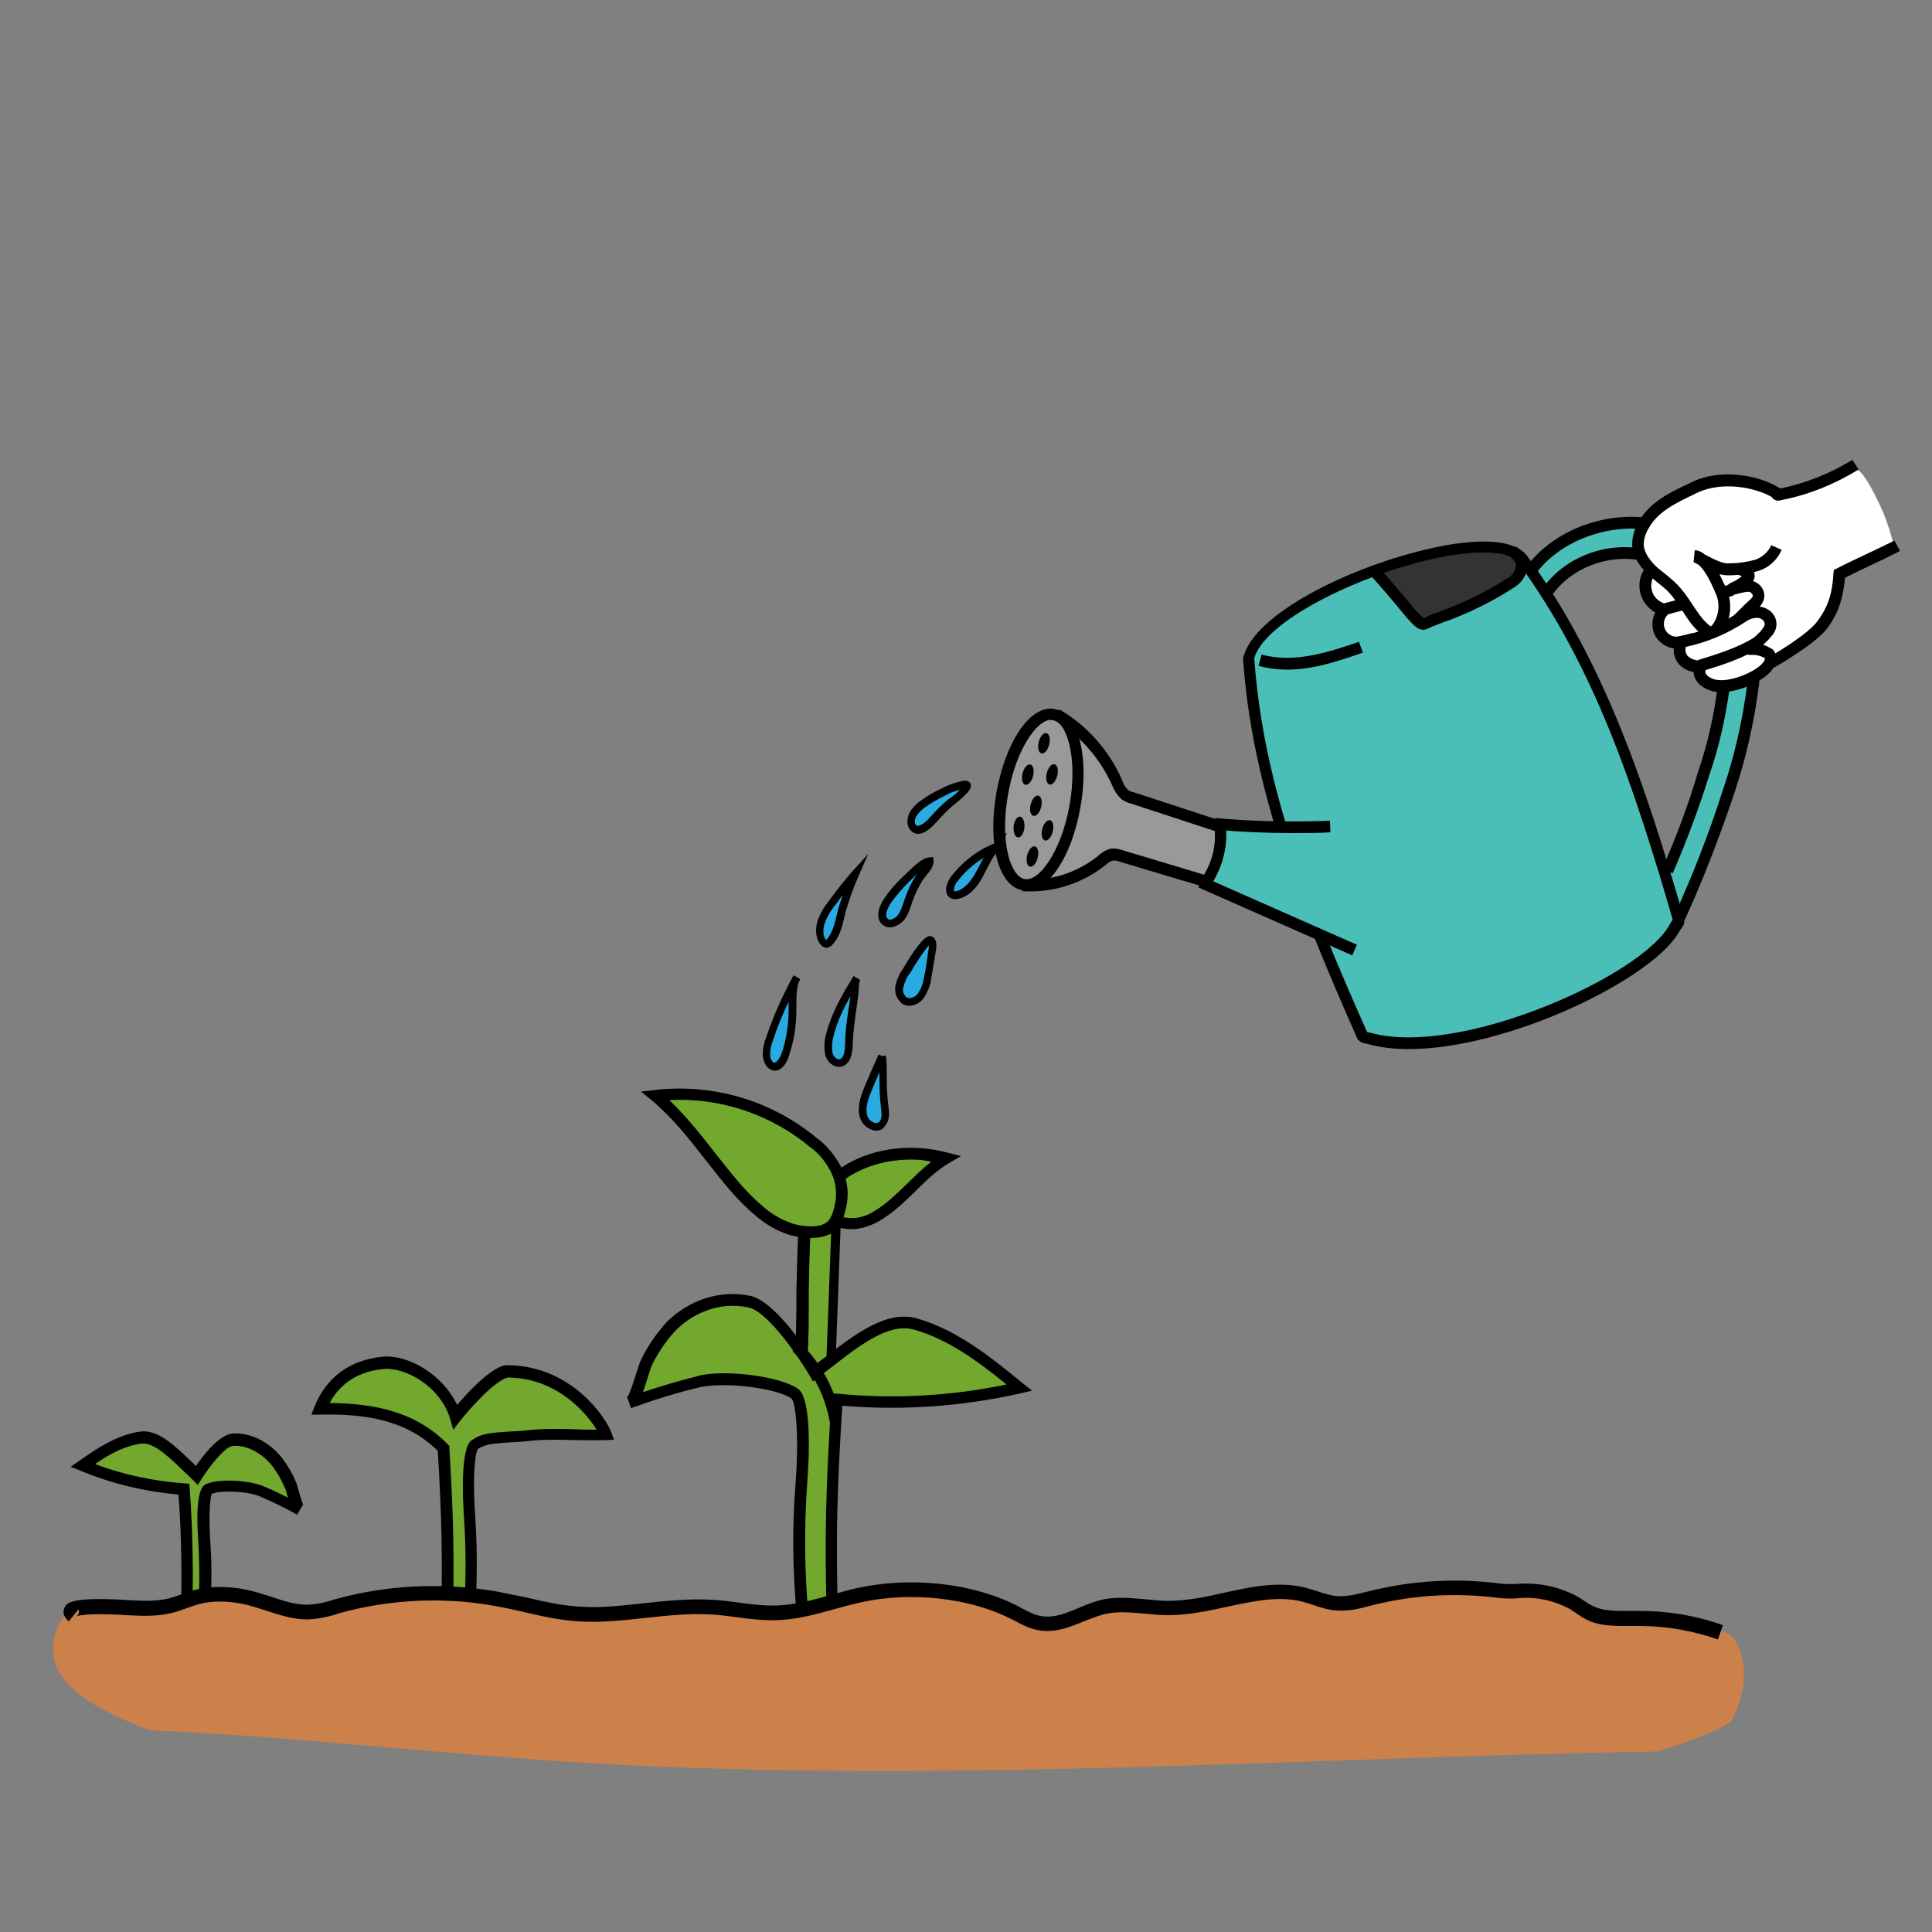 <?xml version="1.0" encoding="utf-8"?>
<!-- Generator: Adobe Illustrator 25.2.1, SVG Export Plug-In . SVG Version: 6.00 Build 0)  -->
<svg version="1.1" id="Layer_1" xmlns="http://www.w3.org/2000/svg" xmlns:xlink="http://www.w3.org/1999/xlink" x="0px" y="0px"
	 viewBox="0 0 500 500" style="enable-background:new 0 0 500 500;" xml:space="preserve">
<rect x="0" y="0" width="500" height="500" fill="#808080" stroke="none"/>
<style type="text/css">
	.st0{fill:#72A82E;}
	.st1{fill:#CC804A;}
	.st2{fill:#4ABFB7;}
	.st3{fill:#333333;}
	.st4{fill:#999999;}
	.st5{fill:#FFFFFF;}
	.st6{fill:#29ABE2;}
</style>
<g>
	<path class="st0" d="M21.4,379.3c8.4,3.4,17.2,5.5,26.2,6.1c0.8,11.2,1,22.4,0.6,33.6c-0.8,4.8,2.5,4.5,3.3,3.5
		c0.7-1.1,1.1-2.4,1.1-3.7c0.6-6.6,0.7-13.3,0.2-19.9c-0.3-4.6-0.4-12.6,1-13.4c2.5-1.3,10-1,13.7,0.5c3.4,1.4,6.8,3.1,10,4.9
		c-0.9-0.5-1.9-5.4-2.4-6.5c-0.9-2.1-2.1-4.2-3.5-6c-2.7-3.4-6.9-6-11.4-5.7c-3.7,0.3-9.3,9.2-9.3,9.2c-4.7-4.5-9.9-10.4-14.5-9.8
		C30.8,372.9,25.9,376.1,21.4,379.3z"/>
	<path d="M50.1,424.6c-0.5,0-0.9-0.1-1.3-0.3c-1-0.4-2.6-1.7-2-5.4c0.3-10.6,0.2-21.4-0.6-32.1c-8.7-0.8-17.3-2.8-25.4-6.2l-2.5-1
		l2.3-1.6c4-2.8,9.4-6.6,15.6-7.5c4.7-0.7,9.2,3.8,13.7,8.1c0.3,0.3,0.6,0.6,0.8,0.8c2-2.9,6-8.1,9.5-8.4c4.5-0.3,9.3,2,12.7,6.2
		c1.5,2,2.8,4.1,3.7,6.4c0.2,0.4,0.4,1.1,0.7,2.2c0.3,1.1,0.9,3.3,1.3,3.8c0,0-0.1-0.1-0.2-0.2l-1.5,2.6c0,0,0,0,0,0
		c-3.2-1.8-6.5-3.4-9.8-4.8c-3.5-1.4-10.2-1.5-12.3-0.6c-0.5,1.1-0.8,6.1-0.4,12c0.5,6.7,0.4,13.4-0.2,20.1c0,1.6-0.5,3.1-1.3,4.4
		l-0.1,0.1C52.1,424.1,51.1,424.6,50.1,424.6z M24.6,378.9c7.4,2.8,15.2,4.4,23.1,5L49,384l0.1,1.3c0.8,11.2,1,22.5,0.6,33.7l0,0.2
		c-0.3,1.6,0.1,2.2,0.2,2.3c0.1,0.1,0.3,0,0.4,0c0.5-0.8,0.7-1.8,0.8-2.7l0-0.1c0.6-6.5,0.6-13.1,0.2-19.7c-0.6-8.8,0-13.8,1.8-14.8
		c3-1.6,11-1.2,15,0.4c2.2,0.9,4.3,1.9,6.4,3c-0.1-0.3-0.1-0.5-0.2-0.8c-0.2-0.7-0.4-1.5-0.6-1.8c-0.9-2.1-2-4-3.3-5.7
		c-2.1-2.6-5.9-5.4-10.1-5.1c-2,0.1-6,5.2-8.1,8.5l-1,1.6l-1.3-1.3c-0.7-0.7-1.4-1.4-2.2-2.1c-3.7-3.6-7.9-7.7-11.1-7.3
		C32.3,374.2,28.5,376.2,24.6,378.9z"/>
</g>
<g>
	<path class="st0" d="M82.9,364.6c9.4-0.1,22.4,0.5,31.9,10.3c1,17.4,1.3,29.2,0.8,46.9c-1.1,6.8,3.2,5.8,4.3,4.2
		c0.9-1.6,1.4-3.4,1.4-5.3c0.8-9.3,0.9-18.6,0.3-27.8c-0.4-6.4-0.6-17.5,1.3-18.9c3.2-2.3,6.7-1.6,15.3-2.5c7-0.5,12.7,0.2,18.7,0
		c-1.3-3.7-9.9-16.4-25.6-16.4c-4.8,1-13.3,11.8-13.3,11.8c-2.6-8.9-12.4-14.6-18.7-14C91,353.5,85.6,357.9,82.9,364.6z"/>
	<path d="M117.7,428.6c-0.4,0-0.9-0.1-1.3-0.2c-1.2-0.5-3-1.9-2.3-6.8c0.5-17.9,0.2-29.7-0.8-46.1c-8.6-8.6-20.2-9.6-30.4-9.4
		l-2.3,0l0.8-2.1c3.1-7.6,9.1-12,17.6-12.9c6.6-0.6,15.6,4.6,19.3,12.5c2.8-3.3,8.5-9.5,12.5-10.3l0.2,0l0.2,0
		c17,0.1,25.8,14,27,17.4l0.7,1.9l-2.1,0.1c-2.6,0.1-5.1,0-7.8,0c-3.4-0.1-7-0.2-10.9,0.1c-2.5,0.3-4.7,0.4-6.4,0.5
		c-4,0.3-6.1,0.4-8,1.7c-0.9,1.2-1.4,8.4-0.7,17.6c0.6,9.3,0.5,18.7-0.3,28c0,2.1-0.6,4.1-1.6,6l-0.1,0.1
		C120.5,427.8,119.1,428.6,117.7,428.6z M85.3,363.1c10.4,0.1,21.8,1.7,30.6,10.7l0.4,0.4l0,0.6c1,16.8,1.4,28.7,0.8,47l0,0.2
		c-0.4,2.7,0.1,3.5,0.4,3.6c0.3,0.1,0.9-0.2,1.1-0.4c0.8-1.4,1.2-2.9,1.2-4.5l0-0.1c0.8-9.2,0.9-18.4,0.3-27.6
		c-0.4-5.4-0.9-18.2,1.9-20.2c2.6-1.9,5.2-2,9.6-2.3c1.8-0.1,3.8-0.2,6.4-0.5c4.1-0.3,7.7-0.2,11.2-0.1c1.8,0.1,3.5,0.1,5.2,0.1
		c-2.7-4.4-10.3-13.4-23-13.5c-3.2,0.8-9.2,7.3-12.3,11.2l-1.8,2.3l-0.8-2.8c-2.6-8.6-11.8-13.4-17.1-12.9
		C93,354.8,88.1,357.9,85.3,363.1z"/>
</g>
<g>
	<path class="st0" d="M208.8,307c0.2-2.6,0.9-5.9,2.9-6.2c1.1,0,2.2,0.6,2.7,1.6c2,2.9,2,7.1,1.9,11c-0.3,8.1-0.6,16.2-0.9,24.4
		l-0.4,12.5l-0.2,6.1c-0.1,1.7,0.3,4.8-0.2,6.3c-1,2.9-5.4-0.3-6.4-1.8c-1.1-1.6-1.6-3.6-1.2-5.5c0.8-6.9,0.6-13.6,0.8-20.6
		C207.8,325.5,208.2,316.2,208.8,307z"/>
	<path d="M213,365.3c-2.5,0-5.3-2.5-6.1-3.6c-1.4-1.9-1.9-4.4-1.5-6.7c0.6-5.2,0.6-10.4,0.7-15.9c0-1.5,0-3,0-4.5
		c0.2-9.2,0.5-18.6,1.1-27.8v0c0.4-5.9,2.5-7.4,4.2-7.6l0.1,0l0.1,0c1.6,0,3.1,0.9,4,2.3c2.2,3.2,2.2,7.6,2.1,11.8
		c-0.3,8.1-0.6,16.2-0.9,24.4l-0.7,18.6c0,0.5,0,1.1,0,1.8c0.1,1.7,0.1,3.6-0.3,4.9c-0.4,1.2-1.3,2-2.5,2.1
		C213.4,365.3,213.2,365.3,213,365.3z M211.9,302.3c-0.6,0.2-1.4,1.9-1.5,4.8v0c-0.6,9.2-1,18.5-1.1,27.7c0,1.5,0,3,0,4.5
		c0,5.3-0.1,10.8-0.7,16.3c-0.3,1.6,0.1,3.2,1,4.5c0.8,1.1,3.1,2.5,3.8,2.3c0,0,0-0.1,0.1-0.1c0.3-0.8,0.2-2.5,0.2-3.8
		c0-0.7-0.1-1.4,0-2l0.7-18.6c0.3-8.1,0.6-16.3,0.9-24.4c0.1-3.8,0.1-7.6-1.6-10.1l-0.1-0.1C212.9,302.7,212.4,302.3,211.9,302.3z"
		/>
</g>
<g>
	<path class="st0" d="M263.9,359.2c-15.5,3.5-31.4,4.5-47.2,3.1c-1.4,21.2-1.9,35.6-1.2,57.2c1.5,8.4-4.5,6.9-5.9,5
		s-1.7-4.3-1.9-6.6c-1.1-11.3-1.2-22.7-0.3-34.1c0.6-7.7,0.8-21.4-1.8-23.2c-4.4-3-17.9-4.6-24.7-3.1c-6.1,1.4-12.1,3.3-18,5.5
		c1.7-0.6,3.5-8.7,4.4-10.5c1.6-3.4,3.7-6.5,6.3-9.2c4.9-5,12.5-8.3,20.5-6.5c6.7,1.5,16.8,18.4,16.8,18.4
		c8.5-6.3,17.9-15,26.2-12.6C247,345.6,255.8,352.5,263.9,359.2z"/>
	<path d="M212.8,427.4c-1.7,0-3.5-0.9-4.4-2.1c-1.6-2.2-2-4.7-2.2-7.3c-1.1-11.4-1.2-22.9-0.3-34.3c0.9-11.5,0.1-20.8-1.1-21.8
		c-4-2.7-17-4.3-23.6-2.9c-6,1.4-12,3.3-17.8,5.4c0,0,0,0-0.1,0l-1-2.8c-0.1,0-0.1,0.1-0.1,0.1c0.7-0.6,1.9-4.5,2.5-6.4
		c0.5-1.5,0.9-2.8,1.2-3.4c1.7-3.5,3.9-6.7,6.5-9.6c5.9-6,14.2-8.6,21.9-6.9c6.1,1.4,14.1,13.3,16.8,17.7c0.8-0.6,1.7-1.3,2.5-1.9
		c7.8-6,15.9-12.2,23.7-10c10,2.9,18.3,9.3,27.4,16.8l2.4,1.9l-3,0.7c-15.1,3.4-30.6,4.5-46.1,3.2c-1.3,20-1.8,34.4-1.1,55.4
		c0.9,5.2-0.9,7.1-2.5,7.8C214,427.3,213.4,427.4,212.8,427.4z M187.3,355.4c7.2,0,15.7,1.6,19.2,4c3.8,2.6,2.8,19.4,2.4,24.5
		c-0.8,11.2-0.7,22.6,0.3,33.8c0.2,2.2,0.5,4.2,1.6,5.8c0.4,0.5,1.7,1.1,2.5,0.8c0.9-0.4,1.1-2.1,0.7-4.6l0-0.2
		c-0.7-21.8-0.2-36.4,1.2-57.4l0.1-1.5l1.5,0.1c14.6,1.4,29.3,0.6,43.7-2.4c-7.9-6.4-15.4-11.8-24-14.2c-6.4-1.8-13.8,3.9-21,9.5
		c-1.3,1-2.6,2-3.8,2.9l-1.3,1l-0.8-1.4c-2.7-4.6-10.8-16.6-15.8-17.7c-8-1.8-15.1,1.9-19.1,6.1c-2.4,2.6-4.4,5.6-6,8.8
		c-0.2,0.5-0.6,1.8-1,3c-0.5,1.5-0.9,2.9-1.3,4c4.7-1.6,9.5-3,14.3-4.2C182.4,355.6,184.8,355.4,187.3,355.4z"/>
</g>
<g>
	<path class="st0" d="M219.9,302.6l0.1-0.1c7-4,16.2-5,24.8-2.8c-6.7,3.9-10.9,10.6-17.4,14.6c-1.7,1.1-3.7,1.9-5.8,2.2
		c-1.8,0.2-4.3,0.1-5.9-1.2c-1.2-1-1.3-2.6-1.4-3.9c-0.1-2,0.5-4,1.7-5.6C217.1,304.5,218.4,303.4,219.9,302.6z"/>
	<path d="M220.3,318.1c-1.6,0-3.9-0.3-5.5-1.6c-1.8-1.4-1.9-3.7-1.9-5c-0.1-2.3,0.6-4.6,1.9-6.5c1.2-1.6,2.7-2.8,4.4-3.7l0.1-0.1
		c7.3-4.2,17-5.3,25.9-2.9l3.5,0.9l-3.1,1.8c-3.2,1.9-5.9,4.5-8.6,7.2c-2.7,2.6-5.4,5.3-8.8,7.4c-1.9,1.2-4.1,2.1-6.3,2.4
		C221.5,318.1,221,318.1,220.3,318.1z M235.7,300.1c-5.4,0-10.6,1.3-15,3.8l-0.2,0.1c-1.3,0.7-2.5,1.7-3.4,2.9
		c-0.9,1.3-1.4,2.9-1.3,4.6c0.1,1.3,0.2,2.3,0.8,2.8c1.1,0.9,3.3,1,4.8,0.9c1.8-0.2,3.6-0.9,5.1-1.9c3.1-1.9,5.6-4.4,8.3-7
		c2-1.9,3.9-3.9,6.2-5.6C239.3,300.2,237.5,300.1,235.7,300.1z"/>
</g>
<g>
	<path class="st0" d="M210.9,295.9l-0.2-0.1c-11.4-9.6-26.4-14.1-41.2-12.3c10.9,9.1,17,21.6,26.7,29.8c2.4,2.2,5.3,3.9,8.4,4.9
		c2.6,0.8,6.6,1.3,9.3-0.1c2.2-1.1,2.9-3.6,3.4-5.6c0.8-3.2,0.4-6.6-1-9.6C215.1,300.1,213.2,297.8,210.9,295.9z"/>
	<path d="M209.8,320.4c-2.4,0-4.6-0.6-5.5-0.8c-3.4-1.1-6.4-2.9-9-5.2c-4.8-4-8.6-9-12.7-14.2c-4.2-5.4-8.5-10.9-14-15.5l-2.7-2.2
		l3.5-0.4c15.2-1.8,30.6,2.8,42.3,12.7l0.2,0.1c2.5,2,4.4,4.5,5.9,7.3c1.6,3.3,2,7.1,1.1,10.6c-0.5,2.1-1.3,5.1-4.1,6.6
		C213.2,320.1,211.5,320.4,209.8,320.4z M173.2,284.7c4.5,4.3,8.2,9,11.8,13.6c4,5.1,7.7,9.9,12.3,13.8c2.3,2.1,5,3.6,7.9,4.6
		c2.5,0.7,6,1.1,8.2,0c1.5-0.8,2.1-2.5,2.6-4.7c0.7-2.9,0.4-5.9-0.9-8.6c-1.2-2.4-2.9-4.6-5.1-6.3l-0.2-0.1
		C199.6,288.4,186.4,284,173.2,284.7z"/>
</g>
<g>
	<path d="M214.8,368.3c-1.2-7.1-4.5-13.5-9.7-18.6l2.1-2.1c5.6,5.5,9.2,12.5,10.5,20.2L214.8,368.3z"/>
</g>
<path class="st1" d="M429.3,453.2c1.7-0.5,3.5-1.1,5.2-1.7c3.2-1.1,6.3-2.3,9.3-3.6l1-0.5c0.9-0.6,2.2-1.2,3.1-1.7l0,0
	c3.5-6.4,4.6-13.2,2-19.7c-1.6-3.8-5.8-4.9-11.2-5.7c-4.3-0.8-8.7-1.2-13.1-1.4c-4.4-0.1-9.2,0.5-13.2-1c-2-0.8-3.5-2-5.2-3.1
	c-4.3-2.3-9.3-3.4-14.2-3c-2,0.1-4,0.1-6-0.2c-10.6-1.3-21.4-0.6-31.8,2c-2.9,0.7-5.8,1.6-8.9,1.4c-3.3-0.2-6.1-1.6-9.2-2.4
	c-11.2-2.7-22.9,3.7-34.8,3.6c-5.5,0-11-1.4-16.2-0.4c-5.8,1.1-10.5,5.2-16.5,4.4c-2.6-0.4-4.7-1.6-6.9-2.7
	c-11.2-5.8-27-7.6-40.6-4.6c-7.1,1.5-13.7,4.3-21.1,4.6c-5.8,0.2-11.5-1.2-17.4-1.5c-11.3-0.7-22.6,2.5-33.9,1.8
	c-7.4-0.5-14.3-2.6-21.4-4c-13.7-2.4-27.7-1.8-41.1,1.9c-2.5,0.9-5.1,1.4-7.7,1.5c-5.8,0-11.3-3.1-16.8-4c-1.8-0.3-3.5-0.5-5.3-0.5
	c-1.8-0.1-3.6,0-5.4,0.3c-2.8,0.6-5.2,1.8-8,2.5c-4.2,1-8.3,0.7-12.6,0.4c-4.6-0.2-11.9-1.3-14.5,2c-2.9,3.5-3.9,8.2-2.6,12.6
	c2.3,6.8,11,11.8,20,15.5c1.5,0.6,3,1.2,4.5,1.8c7.7,0.3,15.4,0.8,23.1,1.3c26.2,1.9,52.3,4.5,78.5,6.4
	c95.8,6.8,192.2-0.6,288.1-2.2L429.3,453.2z"/>
<g>
	<path d="M444.6,424.3c-6.5-2.3-13.4-3.5-20.3-3.5c-0.7,0-1.5,0-2.3,0c-3.5,0-7.2,0.1-10.4-1.2c-1.5-0.6-2.7-1.4-3.8-2.2
		c-0.6-0.4-1.1-0.7-1.7-1.1c-4-2.1-8.5-3.1-13-2.7c-2.1,0.2-4.3,0.1-6.4-0.2c-10.4-1.2-20.8-0.6-31,1.9l-1.2,0.3
		c-2.6,0.7-5.4,1.4-8.3,1.2c-2.4-0.1-4.5-0.8-6.5-1.5c-1.1-0.3-2.1-0.7-3.1-0.9c-6-1.4-12.3,0-18.9,1.4c-5,1.1-10.2,2.2-15.4,2.2
		c-2,0-4.1-0.2-6.1-0.4c-3.4-0.3-6.7-0.6-9.7,0c-2,0.4-3.9,1.2-6,2c-3.4,1.4-7,2.9-11.1,2.4c-2.6-0.3-4.8-1.5-6.7-2.5l-0.8-0.4
		c-10.8-5.6-26.2-7.3-39.2-4.4c-2.2,0.5-4.5,1.1-6.6,1.7c-4.7,1.3-9.6,2.7-14.9,2.9c-3.7,0.1-7.3-0.3-10.8-0.8
		c-2.2-0.3-4.5-0.6-6.7-0.7c-5.4-0.3-11,0.3-16.5,0.9c-5.7,0.6-11.6,1.3-17.5,0.9c-5-0.3-9.8-1.4-14.5-2.5c-2.3-0.5-4.8-1.1-7.2-1.5
		c-13.3-2.4-27.2-1.7-40.2,1.9c-2.6,0.9-5.4,1.5-8.2,1.6l-0.1,0c-3.8,0-7.3-1.2-10.7-2.3c-2.2-0.7-4.3-1.4-6.4-1.8
		c-1.7-0.3-3.4-0.5-5-0.5c-1.6-0.1-3.3,0.1-4.9,0.4c-1.4,0.3-2.8,0.8-4.2,1.3c-1.2,0.4-2.4,0.9-3.7,1.2c-4,1-8,0.8-11.9,0.6
		l-1.5-0.1c-7.7-0.4-10.8,0.1-11.4,0.4c0.1-0.1,0.5-0.4,0.6-0.9c0.1-0.4,0-0.8-0.1-0.9l-2.5,3.1c-1.7-1.4-1.4-2.8-1.2-3.3
		c0.5-1.3,1.1-3,14.8-2.3l1.5,0.1c3.7,0.2,7.2,0.4,10.7-0.4c1.1-0.3,2.2-0.7,3.4-1.1c1.5-0.5,3-1.1,4.7-1.4c1.9-0.4,3.9-0.5,5.8-0.5
		c1.9,0.1,3.8,0.2,5.6,0.6c2.4,0.4,4.7,1.2,7,1.9c3.2,1.1,6.3,2.1,9.4,2.1c2.4-0.1,4.8-0.6,7.1-1.4l0.1,0c13.6-3.8,28.1-4.4,42-2
		c2.5,0.5,5,1,7.4,1.5c4.7,1.1,9.1,2.1,13.9,2.4c5.5,0.4,11.2-0.3,16.8-0.9c5.6-0.6,11.4-1.2,17.1-0.9c2.4,0.1,4.7,0.4,7,0.7
		c3.5,0.5,6.8,0.9,10.2,0.8c4.8-0.2,9.2-1.4,13.9-2.7c2.2-0.6,4.5-1.3,6.8-1.8c14.1-3.1,30.2-1.3,41.9,4.8l0.9,0.5
		c1.7,0.9,3.4,1.8,5.3,2c3.1,0.4,6-0.8,9.1-2.1c2.1-0.9,4.3-1.8,6.7-2.3c3.6-0.7,7.3-0.3,10.9,0c1.9,0.2,3.9,0.4,5.7,0.4
		c4.8,0,9.7-1,14.5-2.1c6.8-1.5,13.8-3,20.7-1.4c1.2,0.3,2.3,0.7,3.4,1c1.8,0.6,3.6,1.2,5.5,1.3c2.3,0.1,4.7-0.5,7.1-1.1l1.2-0.3
		c10.7-2.6,21.6-3.3,32.5-2c1.9,0.3,3.8,0.3,5.6,0.2c5.3-0.4,10.6,0.7,15.3,3.2c0.7,0.4,1.3,0.8,1.9,1.2c1,0.7,2,1.3,3.1,1.7
		c2.5,1,5.8,0.9,8.9,0.9c0.8,0,1.6,0,2.3,0c7.4,0,14.6,1.2,21.6,3.7L444.6,424.3z"/>
</g>
<path class="st2" d="M395.5,146.2l5.2,7.1c4.3-6.3,11.4-10.2,19-10.4c7.6-0.1,14.9,3.2,20,8.9c5,5.8,7.5,13.2,7.2,20.8
	c-0.2,3.3-0.7,6.5-1.4,9.7c-2.8,13.6-6.1,27.2-13.2,39.1c-0.5,0.8-0.9,1.7-1.1,2.6c-0.1,0.7,0,1.4,0.2,2.1l2.1,11.3
	c1.7-0.5,2.6-2.4,3.3-4c4.6-11.3,8.7-22.8,12.3-34.5c2.5-8.2,4.8-16.5,5.2-25s-1.2-17.4-5.9-24.5c-6.5-9.6-17.7-15-29.3-14
	c-11.3,1.1-22.3,7.3-26.5,17.9"/>
<path class="st2" d="M393.9,144.5c-9-10.5-66.5,9.5-70.7,25.9c2.4,34.7,15.5,66.3,29.3,97.6c0.3,0.7,1.2,0.7,1.9,0.9
	c23.5,6.5,72-15,79.1-28.9c0.4-0.7,1.1-1.2,0.9-1.9C424.8,205.1,414.4,172.5,393.9,144.5z"/>
<path class="st3" d="M367.8,161.1c0.1,0.2,0.3,0.4,0.6,0.4c0.3,0,0.5,0,0.7-0.2c7.7-4.6,17.3-6,23.3-12.8c0.5-0.5,0.8-1.1,1-1.8
	c0.2-1.2-0.3-2.5-1.3-3.2c-0.9-0.7-2-1.2-3.1-1.4c-3-0.5-6-0.5-9-0.1c-5.7,0.7-11.4,1.8-17,3.3c-1.4,0.4-2.8,0.8-4.1,1.2
	c-0.7,0.2-1.9,0.4-1.9,1.4c0.2,0.8,0.6,1.6,1.2,2.2c0.7,0.9,1.5,1.7,2.3,2.6L367.8,161.1z"/>
<g>
	<path d="M364.6,271.5c-3.8,0-7.4-0.4-10.6-1.3c-0.1,0-0.3-0.1-0.4-0.1c-0.7-0.1-2-0.4-2.5-1.7c-14.1-32-27.1-63.7-29.4-98l0-0.2
		l0.1-0.2c2.9-11.1,27-23.1,47.7-27.9c7.6-1.8,20.9-3.9,25.5,1.5l0.1,0.1c20.3,27.7,30.9,60.2,40.7,93.9c0.4,1.2-0.3,2.2-0.7,2.7
		c-0.1,0.1-0.2,0.3-0.3,0.4C428.5,253,390.6,271.5,364.6,271.5z M353.8,267.1c0.1,0,0.3,0.1,0.4,0.1c0.2,0,0.4,0.1,0.6,0.1
		c23.1,6.4,70.6-14.9,77.4-28.2c0.2-0.4,0.4-0.6,0.6-0.9c0,0,0.1-0.1,0.1-0.2c-10.1-34.6-20.2-65.4-40.2-92.7
		c-2.6-2.9-11.2-3.1-22.6-0.5c-19.4,4.5-42.7,16-45.5,25.5C327,204.2,339.2,234.2,353.8,267.1z M353.8,267.2
		C353.8,267.3,353.8,267.3,353.8,267.2C353.8,267.3,353.8,267.3,353.8,267.2z"/>
</g>
<g>
	<path d="M333.1,173.3c-2.5,0-4.9-0.3-7.4-1l0.8-2.9c8.7,2.4,17.8-0.8,25.2-3.3l1,2.8C346.9,170.9,340.1,173.3,333.1,173.3z"/>
</g>
<g>
	<path d="M368.4,163c-1.2,0-2.2-0.9-2.8-1.5l-0.1-0.1c-0.9-0.9-1.7-1.8-2.4-2.7c-2.7-3.3-5.5-6.6-8.4-9.8l2.2-2
		c2.9,3.2,5.7,6.6,8.5,9.9c0.7,0.9,1.4,1.7,2.2,2.4l0.1,0.1c0.2,0.2,0.6,0.5,0.8,0.7c0.1-0.1,0.2-0.1,0.4-0.2l0.1-0.1
		c1.3-0.6,2.6-1.1,3.8-1.5c0.9-0.3,1.7-0.6,2.6-1c5.2-2.1,10.2-4.6,14.9-7.7c0.6-0.3,1-0.7,1.3-1.2l0.1-0.2c0.8-1.3,1.2-2.5-1-4.1
		l1.7-2.5c2.2,1.5,4.3,4.2,1.9,8.1l-0.1,0.2c-0.6,0.9-1.4,1.6-2.3,2.2c-4.8,3.1-10,5.8-15.3,7.9c-0.9,0.4-1.8,0.7-2.7,1
		c-1.2,0.5-2.4,0.9-3.6,1.4c-0.3,0.2-0.7,0.4-1.1,0.5l-0.1,0C368.8,163,368.6,163,368.4,163z"/>
</g>
<g>
	<path d="M432.9,226l-2.7-1.2c3.6-8.2,6.8-16.6,9.3-25.2c2.5-7.3,4.2-14.9,5.1-22.6c0.6-4.2,0.4-8.3-0.3-12.4
		c-1.9-9.1-9.1-16.8-17.9-19.2c-9-2.4-19.1,1-24.5,8.3l-2.4-1.8c6.1-8.3,17.5-12.2,27.7-9.4c9.9,2.6,17.9,11.3,20.1,21.5
		c0.8,4.5,1,9,0.4,13.4c-1,7.8-2.7,15.6-5.3,23.1C439.7,209.1,436.5,217.7,432.9,226z"/>
</g>
<g>
	<path d="M436,238.1l-2.7-1.2c4.8-10.4,9-21.3,12.5-32.2c3.1-9,5.2-18.4,6.4-27.8c0.7-5.1,0.5-10.3-0.4-15.4
		c-2.4-11.3-11.4-20.9-22.3-23.8c-11.2-3-25.2,1.6-31.9,10.6l-2.4-1.8c7.4-10,22.5-15.1,35-11.7c12,3.2,21.8,13.7,24.5,26.1
		c1,5.4,1.2,10.9,0.5,16.4c-1.2,9.6-3.4,19.2-6.5,28.4C445,216.6,440.8,227.6,436,238.1z"/>
</g>
<path class="st2" d="M312,228.1c11.9,6.9,24.4,12.9,37.2,17.9c1.4,0.6,3.1,1.1,4.3,0.1c0.8-0.8,1.3-1.8,1.5-2.9
	c1.7-6.2,1.8-12.7,0.5-19c-0.6-3.1-1.8-6.3-4.1-8c-2-1.6-4.6-1.6-7-1.7l-17.6-0.3l-8.8-0.1c-0.5,0-1.4-0.2-1.8,0.1s-0.3,1.1-0.3,1.6
	c-0.1,1.3-0.2,2.7-0.5,4C314.8,222.8,313.6,225.6,312,228.1z"/>
<g>
	<rect x="329.1" y="215.5" transform="matrix(0.404 -0.915 0.915 0.404 -19.985 443.738)" width="3" height="43.5"/>
</g>
<g>
	<path d="M334.8,215.6c-6.9,0-13.8-0.3-20.6-0.9l0.3-3c9.8,0.9,19.8,1.1,29.7,0.7l0.1,3C341.1,215.6,337.9,215.6,334.8,215.6z"/>
</g>
<path class="st4" d="M292.9,207.1c-0.8-0.2-1.6-0.5-2.3-1.1c-0.6-0.7-1.1-1.6-1.4-2.5c-2.1-4.8-5.5-8.7-8.8-12.5
	c-1.4-1.8-3.1-3.4-4.9-4.7c-1.7-1.3-4-1.7-6.1-1c-1.7,0.9-3.1,2.2-4,3.9c-3.9,5.7-5.1,11-6.3,18.3c-0.5,4.5-0.4,9.1,0.3,13.6
	c0.7,3.3,0.5,4.4,3,6s5.5,1.5,8.3,1c4.9-0.9,9.6-2.7,13.8-5.5c1-0.9,2.3-1.4,3.6-1.7c1,0,2,0.2,2.9,0.6l19.6,6.9
	c0.5,0.2,1,0.3,1.5,0.1c1-0.4,1.6-2.2,2-3.2c0.5-1.3,0.9-2.6,1.1-3.9c0.4-2.1,0.6-4.6-0.6-6.5c-1.1-1.7-3-2.4-4.7-2.9
	c-2.6-0.9-5.2-1.5-7.8-2.3L292.9,207.1z"/>
<g>
	<path d="M265.6,230.5c-0.3,0-0.7,0-1-0.1c-6.2-1.1-9.1-12-6.7-25.4c1.1-6.1,3.1-11.6,5.7-15.6c2.9-4.4,6.2-6.5,9.3-5.9
		c3.1,0.6,5.5,3.7,6.7,8.8c1.1,4.7,1.1,10.6,0,16.7C277.4,221.5,271.5,230.5,265.6,230.5z M272,186.3c-1.8,0-3.8,1.7-5.8,4.7
		c-2.4,3.7-4.3,8.8-5.3,14.5l0,0c-2.2,12.1,0.5,21.3,4.3,22c3.7,0.7,9.4-7,11.6-19.1c1-5.7,1-11.2,0-15.5c-0.9-3.8-2.4-6.2-4.3-6.5
		C272.3,186.4,272.1,186.3,272,186.3z"/>
</g>
<g>
	<path d="M315.4,215.4l-22.9-7.5c-0.8-0.2-1.6-0.6-2.3-1.1l-0.2-0.2c-1-1-1.7-2.1-2.2-3.4c-3.2-7.1-8.4-13-15.1-17l1.5-2.6
		c7.3,4.3,12.9,10.7,16.3,18.5l0,0.1c0.3,0.8,0.7,1.6,1.4,2.2c0.4,0.3,0.8,0.5,1.3,0.6l0.1,0l22.9,7.5L315.4,215.4z"/>
</g>
<g>
	<path d="M266.6,230.7c-0.7,0-1.4,0-2.1-0.1l0.2-3c7.1,0.5,14-1.7,19.5-6.1c0.9-0.9,2.1-1.6,3.4-1.9l0.3,0c0.9,0,1.7,0.1,2.5,0.4
		l23,6.9l-0.9,2.9l-23.1-6.9c-0.4-0.2-0.9-0.2-1.3-0.2c-0.7,0.2-1.3,0.5-1.8,1l-0.1,0.1C280.6,228.3,273.7,230.7,266.6,230.7z"/>
</g>
<g>
	<path d="M313.2,229.3l-2.4-1.7c2.9-4.1,4.2-9.1,3.4-14.2l3-0.4C317.9,218.7,316.5,224.5,313.2,229.3z"/>
</g>
<path class="st5" d="M459.6,128c-5.3,5.6-8.9,12.7-10.2,20.4c-1.3,7.7,0,15.6,3.8,22.4c0.3,0.6,0.7,1.1,1.3,1.4
	c0.5,0.2,1.1,0.2,1.6,0c10.1-2.3,17.9-10.5,19.5-20.8c0-1.3,0.4-2.6,1.1-3.6c0.6-0.6,1.3-1,2-1.3l11.3-5.4c0.2-0.1-1-3.9-1.1-4.3
	c-0.5-1.5-1-2.9-1.6-4.3c-1.2-2.8-2.6-5.6-4.2-8.2c-1.4-2.2-3.1-4.3-5.8-2.7c-2.5,1.6-5.1,3-7.9,4.1
	C466.3,126.9,463,127.7,459.6,128z"/>
<path class="st5" d="M427,147.9c-2,2.9-1.3,6.8,1.5,8.8c0.7,0.5,1.5,0.9,2.4,1c-2,1.7-2.3,4.8-0.6,6.8c1.2,1.4,3.1,2,4.9,1.6
	c-1.1,2-0.4,4.5,1.6,5.6c1.1,0.6,2.4,0.7,3.6,0.2c-1.2,1.5-0.6,2.9,0.4,3.9c1.1,1,2.5,1.6,3.9,1.6c5.8,0.5,11.1-3,13.2-8.4
	c-2.1-1.3-4.6-1.5-6.9-0.7c2.5-0.9,4.7-2.5,6.4-4.6c0.5-0.6,0.9-1.3,1.1-2.1c0.2-1.9-1.8-3.4-3.7-3.4s-3.6,1.1-5.1,2.2l4.4-4.2
	c0.5-0.4,0.9-1,1.2-1.6c0.4-1.4-0.8-2.8-2.2-3.1c-1.4-0.2-2.9,0-4.2,0.6c1.3-0.5,2.4-1.2,3.4-2.2c0.4-0.3,0.6-0.7,0.6-1.1
	c0-0.6-0.6-1-1.2-1.2c-1.9-0.8-3.9-1.1-5.9-0.9"/>
<g>
	<path d="M445.6,179.1c-0.3,0-0.7,0-1,0c-1.7-0.1-3.4-0.8-4.8-2l-0.1-0.1c-0.9-1-1.4-2-1.4-3.1c-1.4-0.2-2.7-0.9-3.7-1.9l-0.1-0.1
		c-1-1.2-1.5-2.7-1.3-4.1c-1.6-0.2-3-1-4.1-2.2c-1.7-2-1.9-4.9-0.7-7.1c-0.3-0.1-0.5-0.3-0.8-0.5c-3.5-2.5-4.4-7.4-1.9-10.9l2.5,1.7
		c-1.5,2.2-1,5.2,1.2,6.7c0.6,0.4,1.2,0.7,1.8,0.8l3,0.6l-2.4,2c-1.4,1.2-1.6,3.3-0.4,4.7c0.8,1,2.2,1.4,3.4,1.1l3.3-0.9l-1.6,3
		c-0.5,1-0.4,2.2,0.3,3c0.9,0.8,2.1,1.2,3.3,1.1l3.8-0.6l-2.4,3c-0.3,0.4-0.2,0.9,0.3,1.5c0.8,0.7,1.8,1.1,2.9,1.2
		c4.1,0.4,10.7-2.7,11.9-5c0.2-0.4,0.2-0.6,0.1-0.7c-1.1-0.6-2.3-0.9-3.6-0.8c-0.5,0-0.9-0.1-1.3-0.4s-0.6-0.7-0.6-1.2
		c-0.1-0.7,0.3-1.4,0.9-1.7c1.5-0.8,2.8-1.9,3.9-3.3c0.8-1,0.8-1.4,0.6-1.9c-0.3-0.6-0.9-1-1.6-1.1c-1.6-0.1-3,0.7-4.8,1.9l0,0
		c-0.6,0.4-1.2,0.6-1.9-0.1l-1-1l1.3-1.3c0.3-0.3,1.1-1.1,1.9-1.9c0.8-0.8,1.7-1.7,2.3-2.2c0.8-0.7,0.9-1,0.8-1.3
		c-0.1-0.3-0.4-0.6-0.7-0.8c-0.6-0.2-2.6,0.3-3.3,0.5c-1,0.3-2.2,0.6-2.7-0.7c-0.2-0.5-0.3-1.4,0.9-2.1l0.2-0.1c1-0.4,2-1,2.8-1.7
		c-1.7-0.7-3.4-0.9-5.1-0.7l-0.3-3c2.2-0.2,4.5,0.1,6.6,1c1.3,0.4,2.1,1.4,2.1,2.6l0,0.1c0,0.5-0.2,0.9-0.4,1.3
		c0.1,0,0.2,0.1,0.3,0.1c1.2,0.5,2.2,1.5,2.5,2.8c0.4,1.7-0.4,2.9-1.1,3.7c1.7,0.2,3.3,1.2,4,2.8c1,2.5-0.4,4.3-1.1,5
		c-0.6,0.8-1.3,1.4-2,2.1c0.8,0.2,1.5,0.6,2.2,1l0.2,0.1l0.2,0.2c1,1.2,1.1,2.7,0.3,4.2C457.6,175.8,450.6,179.1,445.6,179.1z
		 M453.8,168.8C453.8,168.8,453.8,168.9,453.8,168.8C453.8,168.9,453.8,168.8,453.8,168.8z M453.1,166.5
		C453.1,166.5,453.1,166.5,453.1,166.5C453.1,166.5,453.1,166.5,453.1,166.5z"/>
</g>
<g>
	<path d="M440.4,173.7l-0.9-2.9c4.9-1.5,10.4-3.2,15-6.1l1.6,2.5C451.2,170.4,445.5,172.2,440.4,173.7z"/>
</g>
<g>
	<path d="M433.5,167.9l-0.4-3c7.1-1,13.8-3.9,19.5-8.3l1.8,2.4C448.3,163.7,441.1,166.8,433.5,167.9z"/>
</g>
<g>
	<path d="M430.5,159.3l-0.8-2.9c6.1-1.6,12.2-3.3,18.1-5.2l0.9,2.9C442.8,156,436.6,157.7,430.5,159.3z"/>
</g>
<path class="st5" d="M457.5,135.2c2.2,1.1,3,4,2.1,6.3c-1,2.3-2.9,3.9-5.3,4.6c-2.3,0.9-4.8,1.2-7.2,1c-3.7-0.4-7.9-0.4-7.6-3
	c3.2,0.4,4.7,6,5.9,9.1c1.2,3.1,0.7,6.6-1.3,9.3c-0.3,0.5-0.8,0.8-1.4,0.9c-0.6,0-1.1-0.2-1.5-0.6c-3.4-2.9-5.1-7.3-8.2-10.5
	c-1.7-1.8-3.9-3.2-5.7-4.9s-3.4-3.9-3.5-6.5c0-1.9,0.6-3.7,1.6-5.3c2.8-4.8,8.2-7.2,13.2-9.6c7.4-3.5,17.1-1.3,21.7,1.9
	c-0.3,0.3-0.8-0.3-0.4-0.1c0.4,0.1,0.9,0.1,1.3,0c6.7-1.4,13.2-4,19-7.6"/>
<g>
	<path d="M442.9,165l-0.2,0c-0.9,0-1.8-0.4-2.5-1c-2.1-1.7-3.5-3.9-4.9-6.1c-1.1-1.6-2.1-3.2-3.3-4.5c-0.9-1-2-1.8-3.1-2.7
		c-0.8-0.7-1.7-1.4-2.5-2.2c-2.5-2.3-3.9-4.9-4-7.5c0-2.3,0.7-4.4,1.8-6.2c2.9-4.9,8-7.4,13-9.7l0.8-0.4c7.3-3.5,17.3-1.8,22.7,1.7
		l0.2,0c6.6-1.4,12.8-3.9,18.5-7.4l1.6,2.5c-6,3.7-12.5,6.4-19.4,7.8c-0.3,0.1-0.6,0.1-0.9,0.2c-0.6,0.2-1.3,0-1.8-0.4
		c-0.2-0.1-0.3-0.3-0.4-0.5c-4.4-2.5-12.8-4.1-19.2-1.1l-0.8,0.4c-4.6,2.2-9.3,4.4-11.7,8.6c-0.9,1.4-1.4,2.9-1.4,4.5
		c0.1,2.1,1.7,4.1,3,5.4c0.7,0.7,1.5,1.3,2.4,2c1.1,0.9,2.3,1.9,3.4,3c1.4,1.5,2.6,3.2,3.7,4.9c1.4,2.1,2.6,4,4.4,5.5l0.1,0.1
		c0.1,0.1,0.2,0.1,0.3,0.2c0.1-0.1,0.2-0.1,0.3-0.2l0.1-0.1c1.7-2.2,2.1-5.2,1.1-7.8c-2-4.8-3.5-7-4.7-7.9c-0.5-0.3-1.2-0.6-1.3-0.7
		c0,0,0.1,0,0.1,0c0,0,0,0,0,0l0.3-3c0.1,0,0.1,0,0.2,0c0.9,0.1,1.7,0.5,2.4,1.1c0,0,0,0,0,0c1.7,0.9,4.4,2.4,6.1,2.3
		c2.4,0,4.6-0.3,6.8-0.9c1.9-0.6,3.5-2,4.3-3.8l2.7,1.2c-1.2,2.7-3.4,4.7-6.2,5.5c-2.5,0.7-5.1,1.1-7.6,1.1c-0.7,0-1.5-0.1-2.3-0.3
		c0.7,1.4,1.4,2.9,2,4.3c1.4,3.6,0.9,7.7-1.4,10.7c-0.5,0.8-1.4,1.4-2.3,1.6L442.9,165z"/>
</g>
<g>
	<path d="M458.7,173l-1.5-2.6c2.9-1.6,10.8-6.4,13.2-9.7c3-4.1,3.8-7.5,4.1-12.4l0.1-0.8l0.8-0.4c2.7-1.4,5.1-2.5,7.4-3.6
		c2.4-1.1,4.8-2.3,7.5-3.6l1.4,2.7c-2.7,1.4-5.2,2.6-7.6,3.7c-2.1,1-4.2,2-6.6,3.2c-0.5,4.9-1.4,8.7-4.6,13.1
		C469.6,166.9,459.1,172.8,458.7,173z"/>
</g>
<g>
	<path class="st6" d="M238.8,208.2c-1.1,0.7-2,1.7-2.6,2.8c-0.6,1.2-0.5,2.8,0.4,3.4c1.5,1.1,3.6-0.8,5.1-2.4
		c1.4-1.6,2.9-3.1,4.5-4.4c1.3-0.9,2.5-1.9,3.6-3.1c0.8-1,1-1.6-0.3-1.4c-1.8,0.4-3.5,1-5.1,1.8
		C242.3,205.8,240.5,206.9,238.8,208.2z"/>
	<path d="M237.6,215.8c-0.7,0-1.2-0.2-1.6-0.6c-1.4-1.1-1.4-3.1-0.7-4.7c0.7-1.3,1.7-2.4,2.9-3.2c1.7-1.3,3.6-2.4,5.6-3.3
		c1.7-0.9,3.5-1.5,5.3-1.9c0.4-0.1,1.5-0.2,2,0.6c0.5,0.9-0.2,1.8-0.7,2.4c-1.2,1.3-2.4,2.3-3.7,3.3c-1.5,1.3-3,2.8-4.3,4.3
		C240.4,215,238.8,215.8,237.6,215.8z M248.4,204.4c-1.3,0.3-2.6,0.8-3.8,1.5c-1.9,0.9-3.6,1.9-5.3,3.1l0,0
		c-0.9,0.6-1.7,1.5-2.3,2.5c-0.4,0.8-0.3,1.8,0.1,2.1c0.6,0.5,2.1-0.4,3.7-2.2c1.4-1.6,2.9-3.1,4.6-4.5l0.1-0.1
		C246.6,206.1,247.6,205.3,248.4,204.4z"/>
</g>
<g>
	<path class="st6" d="M229.9,232.9c-1.1,1.6-2.2,3.9-1.1,5.3s3.1,0.7,4.2-0.6s1.6-3.1,2.1-4.8c0.7-2,1.7-3.9,2.8-5.7
		c0.7-1.1,2.7-2.8,2.6-4.2c-1.7,0.2-4.2,2.9-5.6,4.1C233.1,228.8,231.4,230.7,229.9,232.9z"/>
	<path d="M230.3,240c0,0-0.1,0-0.1,0c-0.9,0-1.7-0.5-2.3-1.2c-1.1-1.5-0.7-4,1.1-6.5c1.5-2.2,3.3-4.2,5.3-6c0.2-0.2,0.4-0.4,0.6-0.6
		c2-1.9,3.9-3.7,5.6-3.8l1-0.1l0.1,1c0.1,1.4-1,2.7-1.9,3.8c-0.3,0.4-0.6,0.7-0.8,1c-1.1,1.7-2,3.6-2.7,5.5
		c-0.1,0.3-0.2,0.6-0.3,0.9c-0.5,1.5-1,3-2,4.2C232.8,239.3,231.5,240,230.3,240z M237.5,226c-0.5,0.4-0.9,0.9-1.2,1.2
		c-0.2,0.2-0.4,0.4-0.6,0.6c-1.9,1.7-3.5,3.7-5,5.7l0,0c-1,1.4-1.8,3.3-1.1,4.1c0.2,0.3,0.4,0.4,0.7,0.4c0.6,0,1.4-0.4,1.9-1
		c0.8-0.9,1.2-2.2,1.7-3.6c0.1-0.3,0.2-0.6,0.3-0.9c0.7-2.1,1.7-4.1,2.9-6C237.2,226.3,237.4,226.1,237.5,226z"/>
</g>
<g>
	<path class="st6" d="M215.5,233.5c-1.3,1.5-2.3,3.2-2.9,5.1c-0.6,1.9-0.5,4.2,0.7,5.4c0.2,0.2,0.4,0.4,0.7,0.4
		c0.3-0.1,0.6-0.2,0.8-0.5c2-2.1,2.5-5.3,3.2-8.3c0.9-3.2,2-6.2,3.3-9.2C219.2,228.6,217.2,231,215.5,233.5z"/>
	<path d="M213.9,245.3l-0.1,0c-0.5-0.1-1-0.3-1.3-0.7c-1.6-1.7-1.5-4.5-0.9-6.3c0.7-2,1.8-3.8,3.1-5.4c1.8-2.5,3.8-5,5.8-7.3
		l4.2-4.6l-2.5,5.7c-1.3,2.9-2.4,6-3.3,9.1c-0.1,0.4-0.2,0.8-0.3,1.2c-0.6,2.7-1.3,5.5-3.2,7.5c-0.4,0.4-0.8,0.7-1.4,0.8
		L213.9,245.3z M218.1,231.6c-0.6,0.8-1.2,1.6-1.8,2.5l-0.1,0.1c-1.2,1.4-2.1,3-2.8,4.8c-0.5,1.7-0.4,3.5,0.4,4.3c0,0,0,0,0,0
		l0.1-0.1c1.5-1.6,2.1-4.1,2.7-6.6c0.1-0.4,0.2-0.8,0.3-1.3C217.3,234.1,217.7,232.8,218.1,231.6z"/>
</g>
<g>
	<path class="st6" d="M234.6,251.3c-0.8,1.1-1.4,2.4-1.8,3.8c-0.4,1.4,0.1,2.8,1.1,3.8c1.3,0.9,3.2,0.2,4.3-1.1c1-1.4,1.6-3,1.8-4.6
		c0.4-1.7,0.6-3.5,0.9-5.2c0.1-1,1-3.9-0.1-4.5S235.3,250.1,234.6,251.3z"/>
	<path d="M235.3,260.3c-0.7,0-1.3-0.2-1.9-0.6l-0.1-0.1c-1.4-1.2-1.9-3-1.5-4.8c0.4-1.5,1-2.9,1.9-4.1c1.1-1.9,4.7-7.9,6.6-8.4
		c0.4-0.1,0.7,0,1,0.1c1.5,0.9,1,3.3,0.7,4.8c-0.1,0.3-0.1,0.5-0.1,0.7c-0.3,1.8-0.6,3.5-0.9,5.3c-0.2,1.7-0.9,3.5-1.9,5
		C238.2,259.5,236.7,260.3,235.3,260.3z M234.6,258.1c0.9,0.5,2.2,0,2.9-0.9c0.8-1.2,1.4-2.6,1.6-4.1c0.4-1.8,0.7-3.5,0.9-5.3
		c0-0.2,0.1-0.5,0.1-0.8c0.1-0.4,0.3-1.6,0.3-2.3c-1.1,1.1-3.3,4.4-4.9,7.2l-0.1,0.1c-0.8,1-1.3,2.2-1.6,3.5
		C233.5,256.4,233.8,257.4,234.6,258.1z"/>
</g>
<g>
	<path class="st6" d="M214.8,267.5c-0.6,1.7-0.7,3.6-0.3,5.3c0.5,1.7,2.2,2.9,3.6,2s1.5-2.9,1.6-4.7c0.2-5.5,0.9-8,1.5-13.5
		c0,0,0-2.8,0.5-3.6C218.9,257.6,216.3,262,214.8,267.5z"/>
	<path d="M217.1,276.1c-0.3,0-0.7-0.1-1-0.2c-1.2-0.4-2.1-1.5-2.5-2.8c-0.4-2-0.3-4,0.3-5.9c1.6-5.8,4.5-10.5,7-14.6c0,0,0,0,0,0
		l1.7,1c0,0,0,0,0,0c-0.2,0.3-0.4,1.8-0.4,3.1l0,0.1c-0.2,1.8-0.4,3.2-0.6,4.6c-0.4,2.9-0.8,5.2-0.9,8.8c-0.1,2.2-0.4,4.4-2.1,5.5
		C218.2,276,217.7,276.1,217.1,276.1z M220.1,257.8c-1.7,3-3.3,6.2-4.3,10l0,0.1c-0.5,1.5-0.6,3.2-0.3,4.8c0.2,0.6,0.7,1.2,1.3,1.4
		c0.3,0.1,0.6,0.1,0.8-0.1c0.9-0.6,1.1-2.3,1.1-3.9c0.1-3.8,0.5-6.2,0.9-9C219.8,260.1,219.9,259,220.1,257.8z"/>
</g>
<g>
	<path class="st6" d="M228.4,273.4c-1.3,2.8-2.6,5.7-3.8,8.6c-0.9,2.1-1.7,4.6-1.1,6.9s3.5,3.7,4.9,2c1-1.1,0.8-2.9,0.6-4.4
		C228.5,282,228.8,277.9,228.4,273.4"/>
	<path d="M226.8,292.6c-0.3,0-0.5,0-0.8-0.1c-1.6-0.4-3-1.7-3.5-3.4c-0.7-2.6,0.2-5.2,1.1-7.5c1.2-2.9,2.5-5.9,3.8-8.7l0.9,0.4
		l1-0.1c0.2,2.1,0.2,4.1,0.2,6c0,2.4,0.1,4.6,0.4,7c0.2,1.5,0.5,3.7-0.9,5.2C228.6,292.2,227.8,292.6,226.8,292.6z M227.6,277.5
		c-0.7,1.6-1.4,3.2-2.1,4.9c-0.8,2-1.6,4.2-1.1,6.2c0.3,1.1,1.2,1.8,2,2c0.5,0.1,0.9,0,1.2-0.3c0.7-0.8,0.6-2.1,0.4-3.6
		c-0.3-2.5-0.4-4.9-0.4-7.3C227.6,278.7,227.6,278.1,227.6,277.5z"/>
</g>
<g>
	<path class="st6" d="M206.2,253c-2.9,5-5.2,10.4-7.1,15.9c-0.5,1.3-0.8,2.7-0.9,4.1c0.1,1.4,0.8,2.9,1.8,3.1c1.6,0.3,2.9-2,3.5-4
		c1-3.5,1.5-7.1,1.5-10.7C205.2,258.5,204.9,255.4,206.2,253"/>
	<path d="M200.5,277.1c-0.2,0-0.3,0-0.5-0.1c-1.7-0.4-2.5-2.3-2.6-4c0-1.6,0.3-3.1,0.9-4.6c1.8-5.3,4.1-10.5,6.8-15.5
		c0.1-0.2,0.2-0.3,0.3-0.5l1.7,1c0,0,0,0,0,0l0,0c-0.1,0.1-0.1,0.3-0.2,0.4c-0.8,1.8-0.8,4-0.8,6.2c0,0.4,0,0.9,0,1.3
		c0,3.7-0.5,7.4-1.6,10.9C203.7,275.4,202.2,277.1,200.5,277.1z M204.1,259.2c-1.5,3.2-2.9,6.5-4,9.9c-0.5,1.3-0.8,2.5-0.8,3.8
		c0,1.1,0.6,2,1,2.1c0.7,0.1,1.7-1.3,2.3-3.3c1-3.4,1.5-6.9,1.5-10.4c0-0.4,0-0.9,0-1.3C204.1,259.8,204.1,259.5,204.1,259.2z"/>
</g>
<g>
	<path class="st6" d="M258.7,218.9c-4.7,1.7-8.9,4.7-11.9,8.7c-0.9,1.2-1.6,3.2-0.4,3.9c0.5,0.2,1.1,0.2,1.6,0
		c2.6-0.8,4.3-3.3,5.6-5.8s2.4-5.1,4.5-6.9c-0.2,0.4-0.3,0.8-0.5,1.2"/>
	<path d="M247.3,232.7c-0.4,0-0.8-0.1-1.2-0.2l-0.1-0.1c-0.6-0.3-1-0.9-1.1-1.6c-0.3-1.3,0.5-2.9,1.2-3.9c2.9-3.8,6.7-6.8,11.2-8.6
		c0.1-0.1,0.2-0.2,0.3-0.3l3-2.5l-1.4,3.7c0,0.1-0.1,0.2-0.1,0.3l0.1,0.2c-0.1,0-0.1,0-0.2,0.1c0,0.1-0.1,0.2-0.1,0.4l-0.1,0.2
		l-0.5-0.2c-1.2,1.3-2.1,3.1-3,4.8c-0.2,0.4-0.4,0.8-0.6,1.2c-1.1,2.2-3,5.3-6.2,6.3C248,232.6,247.7,232.7,247.3,232.7z
		 M246.9,230.6c0.3,0.1,0.6,0.1,0.8,0c1.9-0.6,3.5-2.3,5.1-5.3c0.2-0.4,0.4-0.8,0.6-1.1c0.4-0.7,0.7-1.5,1.2-2.2
		c-2.7,1.6-5,3.7-6.9,6.2c-0.6,0.7-0.9,1.7-0.8,2.2C246.8,230.6,246.8,230.6,246.9,230.6z"/>
</g>
<ellipse transform="matrix(0.242 -0.97 0.97 0.242 18.252 407.909)" cx="270.2" cy="192.3" rx="2.7" ry="1.4"/>
<ellipse transform="matrix(0.242 -0.97 0.97 0.242 7.239 409.997)" cx="266" cy="200.4" rx="2.7" ry="1.4"/>
<ellipse transform="matrix(0.242 -0.97 0.97 0.242 12.075 416.068)" cx="272.3" cy="200.3" rx="2.7" ry="1.4"/>
<ellipse transform="matrix(0.242 -0.97 0.97 0.242 1.061 418.156)" cx="268.1" cy="208.4" rx="2.7" ry="1.4"/>
<ellipse transform="matrix(0.242 -0.97 0.97 0.242 -2.876 425.879)" cx="271.1" cy="214.8" rx="2.7" ry="1.4"/>
<ellipse transform="matrix(0.242 -0.97 0.97 0.242 -12.45 427.327)" cx="267.3" cy="221.6" rx="2.7" ry="1.4"/>
<ellipse transform="matrix(9.246741e-02 -0.996 0.996 9.246741e-02 26.101 456.79)" cx="263.6" cy="214.1" rx="2.7" ry="1.4"/>
</svg>
